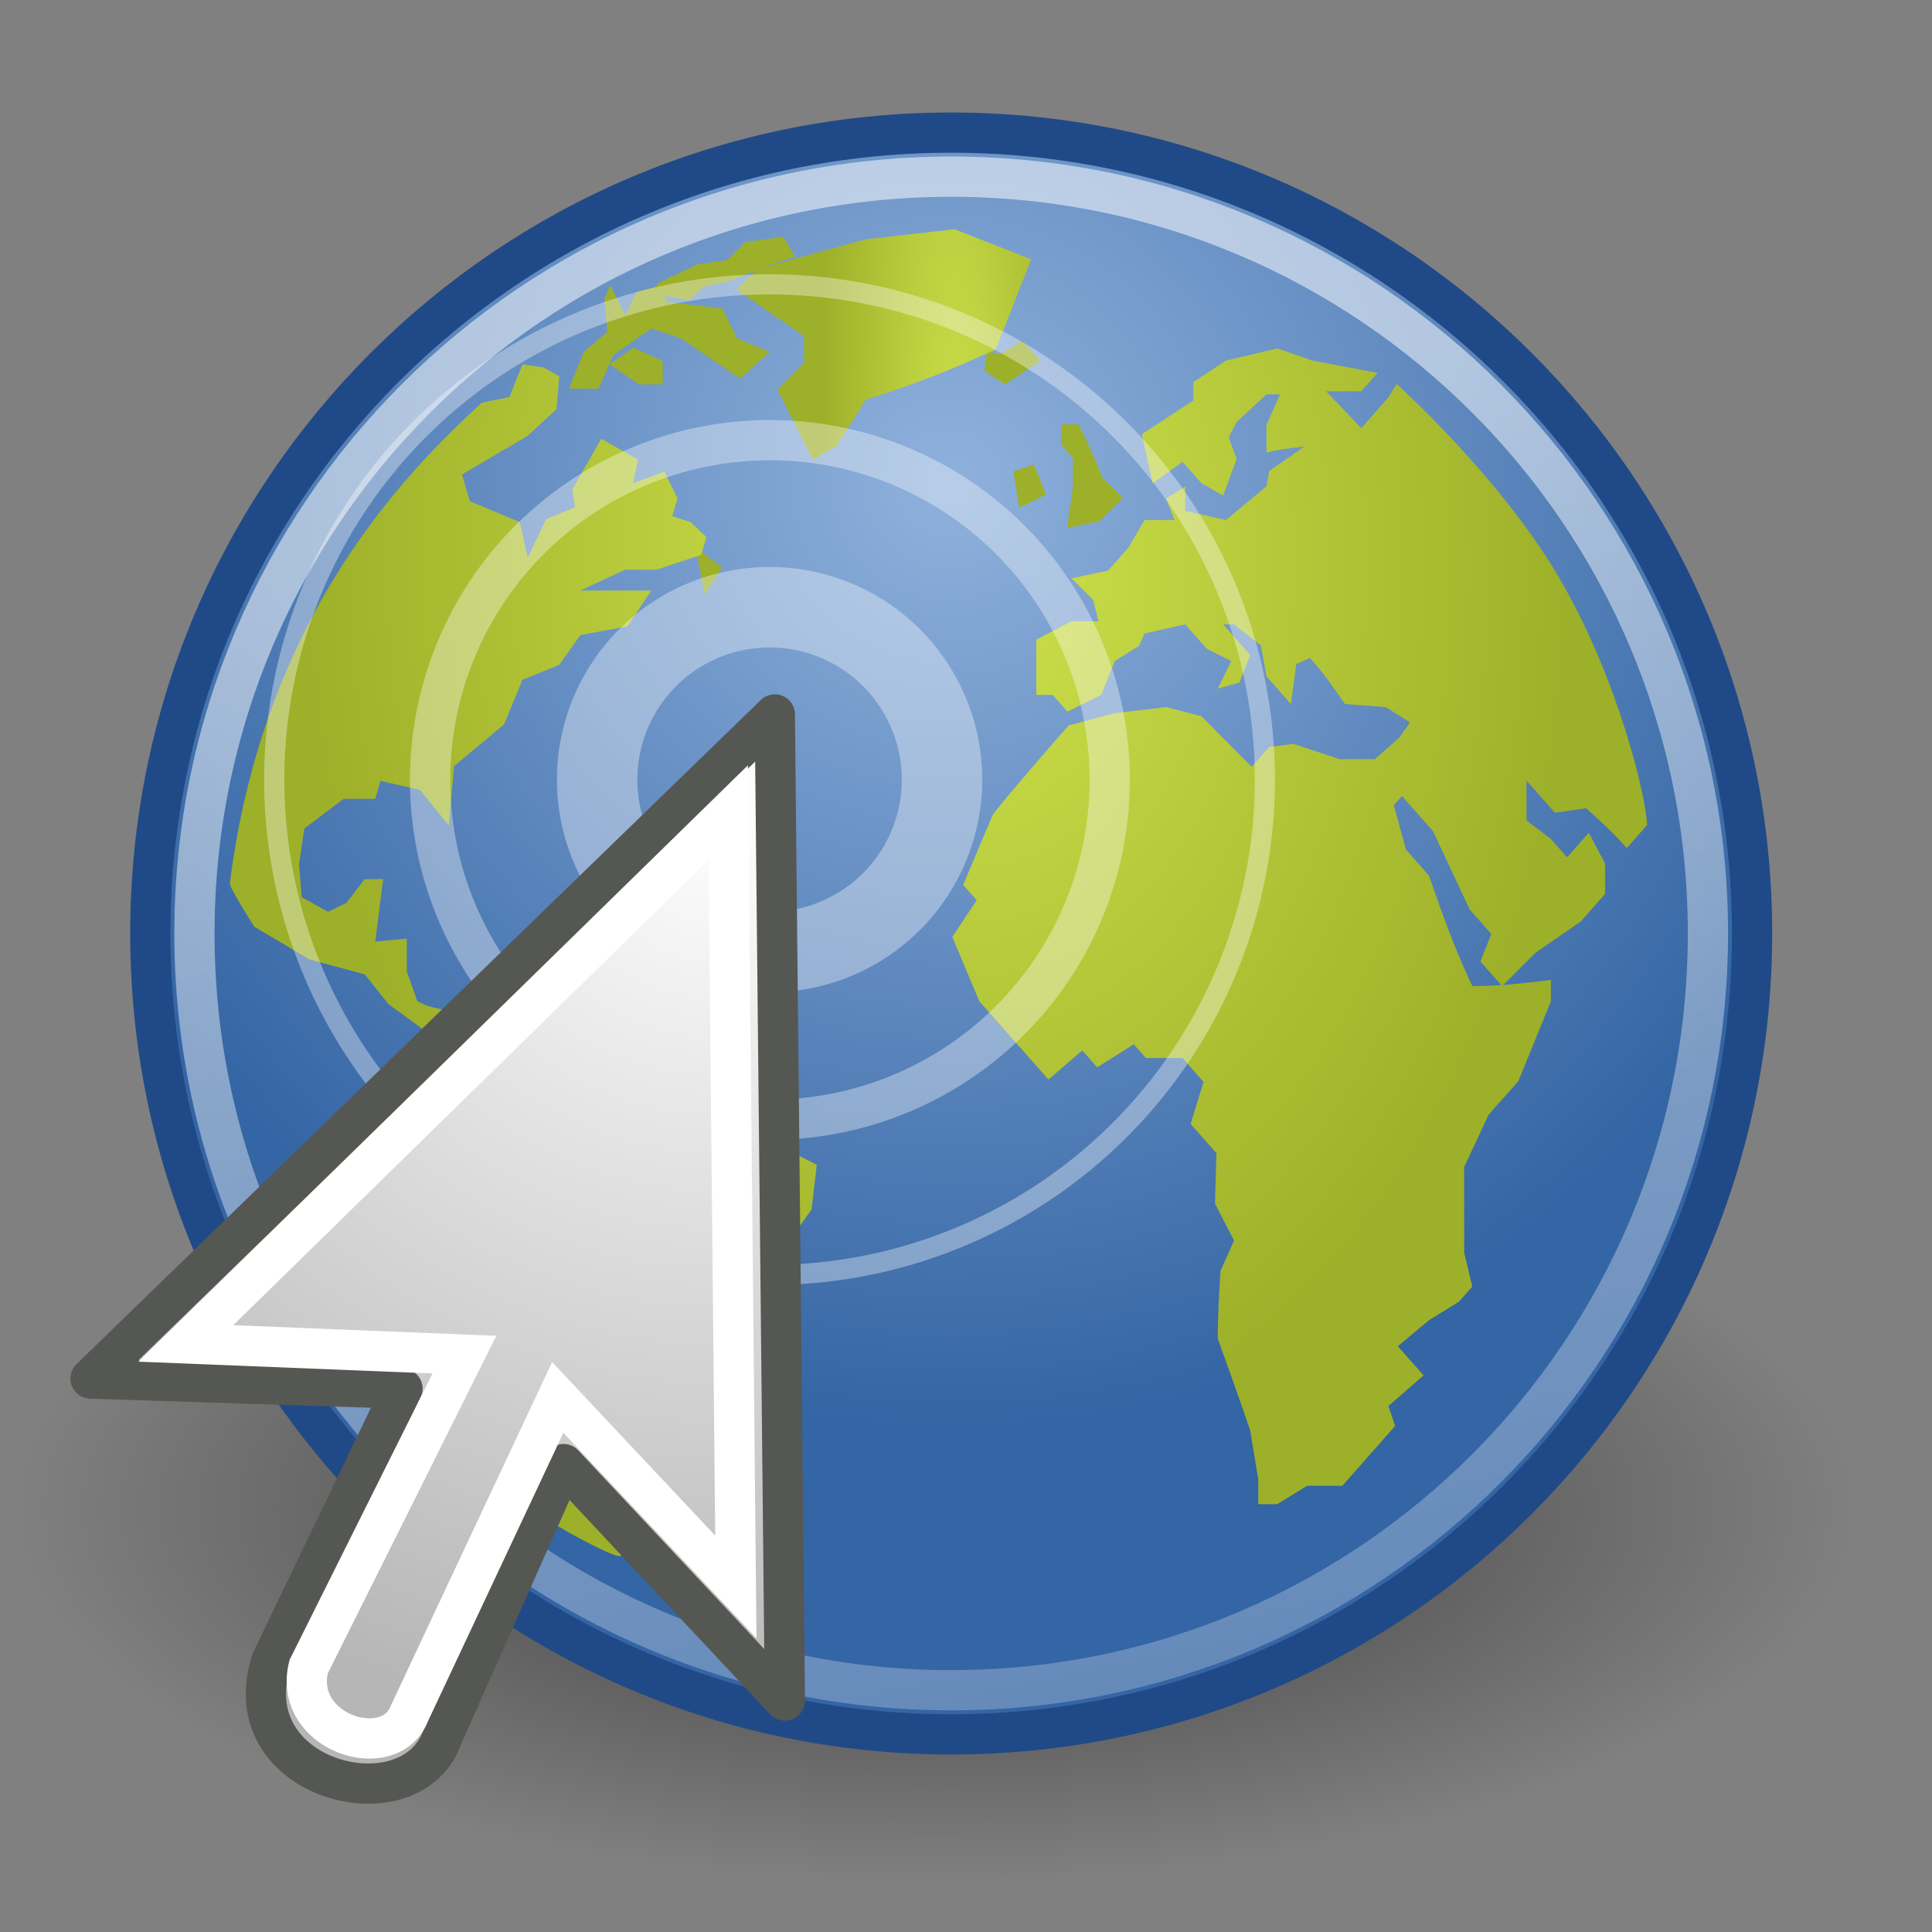 <?xml version="1.0" encoding="UTF-8" standalone="no"?>
<!-- Created with Inkscape (http://www.inkscape.org/) -->
<svg
   xmlns:dc="http://purl.org/dc/elements/1.1/"
   xmlns:cc="http://web.resource.org/cc/"
   xmlns:rdf="http://www.w3.org/1999/02/22-rdf-syntax-ns#"
   xmlns:svg="http://www.w3.org/2000/svg"
   xmlns="http://www.w3.org/2000/svg"
   xmlns:xlink="http://www.w3.org/1999/xlink"
   xmlns:sodipodi="http://sodipodi.sourceforge.net/DTD/sodipodi-0.dtd"
   xmlns:inkscape="http://www.inkscape.org/namespaces/inkscape"
   inkscape:export-ydpi="90.000000"
   inkscape:export-xdpi="90.000000"
   inkscape:export-filename="/home/jimmac/Desktop/wi-fi.png"
   width="48px"
   height="48px"
   id="svg11300"
   sodipodi:version="0.32"
   inkscape:version="0.45"
   sodipodi:docbase="/home/dobey/Projects/gnome-icon-theme/scalable/apps"
   sodipodi:docname="web-browser.svg"
   inkscape:output_extension="org.inkscape.output.svg.inkscape">
  <rect width="100%" height="100%" fill="#808080" stroke="none"/>
  <defs
     id="defs3">
    <linearGradient
       inkscape:collect="always"
       id="linearGradient4873">
      <stop
         style="stop-color:#ffffff;stop-opacity:1;"
         offset="0"
         id="stop4875" />
      <stop
         style="stop-color:#ffffff;stop-opacity:0;"
         offset="1"
         id="stop4877" />
    </linearGradient>
    <linearGradient
       id="linearGradient4845">
      <stop
         style="stop-color:#ffffff;stop-opacity:1;"
         offset="0"
         id="stop4847" />
      <stop
         style="stop-color:#b6b6b6;stop-opacity:1;"
         offset="1"
         id="stop4849" />
    </linearGradient>
    <radialGradient
       r="10.625"
       fy="4.625"
       fx="62.625"
       cy="4.625"
       cx="62.625"
       gradientTransform="matrix(1,0,0,0.341,1.298961e-14,3.047)"
       gradientUnits="userSpaceOnUse"
       id="radialGradient9169"
       xlink:href="#linearGradient8838"
       inkscape:collect="always" />
    <linearGradient
       id="linearGradient8838"
       inkscape:collect="always">
      <stop
         id="stop8840"
         offset="0"
         style="stop-color:#000000;stop-opacity:1;" />
      <stop
         id="stop8842"
         offset="1"
         style="stop-color:#000000;stop-opacity:0;" />
    </linearGradient>
    <radialGradient
       r="9.755"
       fy="-8.726"
       fx="62.2"
       cy="-8.726"
       cx="62.2"
       gradientTransform="matrix(1.122,-2.185101e-15,2.185149e-15,1.122,-7.61,1.068)"
       gradientUnits="userSpaceOnUse"
       id="radialGradient9171"
       xlink:href="#linearGradient8647"
       inkscape:collect="always" />
    <linearGradient
       id="linearGradient8647">
      <stop
         id="stop8649"
         offset="0"
         style="stop-color:#8fb1dc;stop-opacity:1;" />
      <stop
         id="stop8651"
         offset="1"
         style="stop-color:#3465a4;stop-opacity:1;" />
    </linearGradient>
    <linearGradient
       id="linearGradient8740"
       inkscape:collect="always">
      <stop
         id="stop8742"
         offset="0"
         style="stop-color:#ffffff;stop-opacity:1;" />
      <stop
         id="stop8744"
         offset="1"
         style="stop-color:#ffffff;stop-opacity:0;" />
    </linearGradient>
    <radialGradient
       r="10.081"
       fy="-3.442"
       fx="62.225"
       cy="-3.442"
       cx="62.225"
       gradientTransform="matrix(1,0,0,0.93,-1.618775e-13,-0.24)"
       gradientUnits="userSpaceOnUse"
       id="radialGradient8752"
       xlink:href="#linearGradient8740"
       inkscape:collect="always" />
    <radialGradient
       r="10.081"
       fy="-3.442"
       fx="62.225"
       cy="-3.442"
       cx="62.225"
       gradientTransform="matrix(1,0,0,0.93,-6.799488e-14,-0.24)"
       gradientUnits="userSpaceOnUse"
       id="radialGradient9173"
       xlink:href="#linearGradient8740"
       inkscape:collect="always" />
    <radialGradient
       r="10.081"
       fy="-3.442"
       fx="62.225"
       cy="-3.442"
       cx="62.225"
       gradientTransform="matrix(1,0,0,0.93,-1.906811e-14,-0.24)"
       gradientUnits="userSpaceOnUse"
       id="radialGradient8760"
       xlink:href="#linearGradient8740"
       inkscape:collect="always" />
    <radialGradient
       r="10.081"
       fy="-3.442"
       fx="62.225"
       cy="-3.442"
       cx="62.225"
       gradientTransform="matrix(1,0,0,0.93,-1.960516e-14,-0.24)"
       gradientUnits="userSpaceOnUse"
       id="radialGradient9175"
       xlink:href="#linearGradient8740"
       inkscape:collect="always" />
    <radialGradient
       r="10.081"
       fy="-3.442"
       fx="62.225"
       cy="-3.442"
       cx="62.225"
       gradientTransform="matrix(1,0,0,0.93,-1.965096e-14,-0.24)"
       gradientUnits="userSpaceOnUse"
       id="radialGradient8766"
       xlink:href="#linearGradient8740"
       inkscape:collect="always" />
    <radialGradient
       r="10.081"
       fy="-3.442"
       fx="62.225"
       cy="-3.442"
       cx="62.225"
       gradientTransform="matrix(1,0,0,0.93,-2.68581e-14,-0.24)"
       gradientUnits="userSpaceOnUse"
       id="radialGradient9177"
       xlink:href="#linearGradient8740"
       inkscape:collect="always" />
    <radialGradient
       r="10.081"
       fy="-3.442"
       fx="62.225"
       cy="-3.442"
       cx="62.225"
       gradientTransform="matrix(1,0,0,0.93,-1.618775e-13,-0.24)"
       gradientUnits="userSpaceOnUse"
       id="radialGradient8774"
       xlink:href="#linearGradient8740"
       inkscape:collect="always" />
    <radialGradient
       r="10.081"
       fy="-3.442"
       fx="62.225"
       cy="-3.442"
       cx="62.225"
       gradientTransform="matrix(1,0,0,0.93,-6.799488e-14,-0.24)"
       gradientUnits="userSpaceOnUse"
       id="radialGradient9179"
       xlink:href="#linearGradient8740"
       inkscape:collect="always" />
    <radialGradient
       r="10.081"
       fy="-3.442"
       fx="62.225"
       cy="-3.442"
       cx="62.225"
       gradientTransform="matrix(1,0,0,0.93,-2.257223e-14,-0.24)"
       gradientUnits="userSpaceOnUse"
       id="radialGradient8782"
       xlink:href="#linearGradient8740"
       inkscape:collect="always" />
    <radialGradient
       r="10.081"
       fy="-3.442"
       fx="62.225"
       cy="-3.442"
       cx="62.225"
       gradientTransform="matrix(1,0,0,0.93,-2.79498e-14,0.797)"
       gradientUnits="userSpaceOnUse"
       id="radialGradient9181"
       xlink:href="#linearGradient8740"
       inkscape:collect="always" />
    <radialGradient
       r="10.081"
       fy="-3.442"
       fx="62.225"
       cy="-3.442"
       cx="62.225"
       gradientTransform="matrix(1,0,0,0.93,-8.035238e-14,-0.24)"
       gradientUnits="userSpaceOnUse"
       id="radialGradient8788"
       xlink:href="#linearGradient8740"
       inkscape:collect="always" />
    <radialGradient
       r="10.081"
       fy="-3.442"
       fx="62.225"
       cy="-3.442"
       cx="62.225"
       gradientTransform="matrix(1,0,0,0.93,-4.638683e-14,-0.24)"
       gradientUnits="userSpaceOnUse"
       id="radialGradient9183"
       xlink:href="#linearGradient8740"
       inkscape:collect="always" />
    <radialGradient
       r="8.617"
       fy="18.944"
       fx="24.652"
       cy="18.944"
       cx="24.653"
       gradientTransform="matrix(7.657394e-2,2.761,-1.97,5.463895e-2,60.099,-55.472)"
       gradientUnits="userSpaceOnUse"
       id="radialGradient9185"
       xlink:href="#linearGradient8924"
       inkscape:collect="always" />
    <linearGradient
       id="linearGradient8924">
      <stop
         style="stop-color:#cee14b"
         offset="0"
         id="stop8926" />
      <stop
         style="stop-color:#9db029"
         offset="1"
         id="stop8928" />
    </linearGradient>
    <radialGradient
       r="10.081"
       fy="-3.442"
       fx="62.225"
       cy="-3.442"
       cx="62.225"
       gradientTransform="matrix(1,0,0,0.93,-4.23828e-14,-0.24)"
       gradientUnits="userSpaceOnUse"
       id="radialGradient8812"
       xlink:href="#linearGradient8740"
       inkscape:collect="always" />
    <radialGradient
       r="8.617"
       fy="18.944"
       fx="24.652"
       cy="18.944"
       cx="24.653"
       gradientTransform="matrix(6.822876e-2,2.46,-1.755,4.868429e-2,55.129,-46.822)"
       gradientUnits="userSpaceOnUse"
       id="radialGradient9187"
       xlink:href="#linearGradient8924"
       inkscape:collect="always" />
    <radialGradient
       r="10.081"
       fy="-3.442"
       fx="62.225"
       cy="-3.442"
       cx="62.225"
       gradientTransform="matrix(0.891,0,0,0.829,1.58,2.391)"
       gradientUnits="userSpaceOnUse"
       id="radialGradient9189"
       xlink:href="#linearGradient8740"
       inkscape:collect="always" />
    <radialGradient
       r="4.135"
       fy="14.542"
       fx="25.135"
       cy="14.542"
       cx="25.135"
       gradientTransform="matrix(0.16,5.753,-0.807,2.23703e-2,32.873,-131.697)"
       gradientUnits="userSpaceOnUse"
       id="radialGradient9191"
       xlink:href="#linearGradient8930"
       inkscape:collect="always" />
    <linearGradient
       id="linearGradient8930">
      <stop
         style="stop-color:#cee14b"
         offset="0"
         id="stop8932" />
      <stop
         style="stop-color:#9db029"
         offset="1"
         id="stop8934" />
    </linearGradient>
    <radialGradient
       r="10.081"
       fy="-3.442"
       fx="62.225"
       cy="-3.442"
       cx="62.225"
       gradientTransform="matrix(1,0,0,0.93,-5.087595e-14,-0.24)"
       gradientUnits="userSpaceOnUse"
       id="radialGradient8816"
       xlink:href="#linearGradient8740"
       inkscape:collect="always" />
    <radialGradient
       r="4.135"
       fy="14.542"
       fx="25.135"
       cy="14.542"
       cx="25.135"
       gradientTransform="matrix(0.16,5.753,-0.807,2.23703e-2,32.873,-130.867)"
       gradientUnits="userSpaceOnUse"
       id="radialGradient9193"
       xlink:href="#linearGradient8930"
       inkscape:collect="always" />
    <radialGradient
       r="10.081"
       fy="-3.442"
       fx="62.225"
       cy="-3.442"
       cx="62.225"
       gradientTransform="matrix(1,0,0,0.93,-3.093343e-14,0.59)"
       gradientUnits="userSpaceOnUse"
       id="radialGradient9195"
       xlink:href="#linearGradient8740"
       inkscape:collect="always" />
    <radialGradient
       r="2.972"
       fy="17.574"
       fx="24.479"
       cy="17.574"
       cx="24.479"
       gradientTransform="matrix(0.222,8.004,-0.597,1.656095e-2,29.545,-182.327)"
       gradientUnits="userSpaceOnUse"
       id="radialGradient9197"
       xlink:href="#linearGradient8912"
       inkscape:collect="always" />
    <linearGradient
       id="linearGradient8912">
      <stop
         id="stop8914"
         offset="0"
         style="stop-color:#cee14b" />
      <stop
         id="stop8916"
         offset="1"
         style="stop-color:#9db029" />
    </linearGradient>
    <radialGradient
       r="10.081"
       fy="-3.442"
       fx="62.225"
       cy="-3.442"
       cx="62.225"
       gradientTransform="matrix(1,0,0,0.93,-1.223188e-13,-0.24)"
       gradientUnits="userSpaceOnUse"
       id="radialGradient8820"
       xlink:href="#linearGradient8740"
       inkscape:collect="always" />
    <radialGradient
       r="2.972"
       fy="17.574"
       fx="24.479"
       cy="17.574"
       cx="24.479"
       gradientTransform="matrix(0.222,8.004,-0.597,1.656095e-2,29.857,-181.6)"
       gradientUnits="userSpaceOnUse"
       id="radialGradient9199"
       xlink:href="#linearGradient8912"
       inkscape:collect="always" />
    <radialGradient
       r="10.081"
       fy="-3.442"
       fx="62.225"
       cy="-3.442"
       cx="62.225"
       gradientTransform="matrix(1,0,0,0.93,0.311,0.486)"
       gradientUnits="userSpaceOnUse"
       id="radialGradient9201"
       xlink:href="#linearGradient8740"
       inkscape:collect="always" />
    <radialGradient
       r="9.822"
       fy="17.258"
       fx="25.969"
       cy="17.258"
       cx="25.969"
       gradientTransform="matrix(6.718136e-2,2.422,-1.629,4.51789e-2,52.369,-50.34)"
       gradientUnits="userSpaceOnUse"
       id="radialGradient9203"
       xlink:href="#linearGradient8918"
       inkscape:collect="always" />
    <linearGradient
       id="linearGradient8918">
      <stop
         style="stop-color:#cee14b"
         offset="0"
         id="stop8920" />
      <stop
         style="stop-color:#9db029"
         offset="1"
         id="stop8922" />
    </linearGradient>
    <radialGradient
       r="10.081"
       fy="-3.442"
       fx="62.225"
       cy="-3.442"
       cx="62.225"
       gradientTransform="matrix(1,0,0,0.93,-3.15581e-14,-0.24)"
       gradientUnits="userSpaceOnUse"
       id="radialGradient8824"
       xlink:href="#linearGradient8740"
       inkscape:collect="always" />
    <radialGradient
       r="9.822"
       fy="17.258"
       fx="25.969"
       cy="17.258"
       cx="25.969"
       gradientTransform="matrix(6.168149e-2,2.224,-1.496,4.148028e-2,50.511,-44.508)"
       gradientUnits="userSpaceOnUse"
       id="radialGradient9205"
       xlink:href="#linearGradient8918"
       inkscape:collect="always" />
    <radialGradient
       r="10.081"
       fy="-3.442"
       fx="62.225"
       cy="-3.442"
       cx="62.225"
       gradientTransform="matrix(0.918,0,0,0.854,2.43,1.49)"
       gradientUnits="userSpaceOnUse"
       id="radialGradient9207"
       xlink:href="#linearGradient8740"
       inkscape:collect="always" />
    <radialGradient
       inkscape:collect="always"
       xlink:href="#linearGradient4845"
       id="radialGradient4851"
       cx="17.814"
       cy="24.149"
       fx="17.814"
       fy="24.149"
       r="9.125"
       gradientTransform="matrix(2.644,-2.026629e-16,-2.93653e-8,2.534,-28.975,-41.173)"
       gradientUnits="userSpaceOnUse" />
    <linearGradient
       inkscape:collect="always"
       xlink:href="#linearGradient4873"
       id="linearGradient4879"
       x1="63.397"
       y1="-9.383"
       x2="68.911"
       y2="16.839"
       gradientUnits="userSpaceOnUse" />
  </defs>
  <sodipodi:namedview
     stroke="#555753"
     fill="#eeeeec"
     id="base"
     pagecolor="#ffffff"
     bordercolor="#666666"
     borderopacity="0.255"
     inkscape:pageopacity="0.0"
     inkscape:pageshadow="2"
     inkscape:zoom="1"
     inkscape:cx="1.5669947"
     inkscape:cy="22.472776"
     inkscape:current-layer="layer1"
     showgrid="false"
     inkscape:grid-bbox="true"
     inkscape:document-units="px"
     inkscape:showpageshadow="false"
     inkscape:window-width="750"
     inkscape:window-height="546"
     inkscape:window-x="234"
     inkscape:window-y="201" />
  <g
     id="layer1"
     inkscape:label="Layer 1"
     inkscape:groupmode="layer">
    <g
       inkscape:label="Layer 1"
       id="g3020"
       transform="matrix(1.673,0,0,1.673,-3.189,-2.669)">
      <g
         transform="matrix(1.285,0,0,1.285,-63.896,19.969)"
         id="g8936"
         style="display:inline">
        <path
           sodipodi:type="arc"
           style="opacity:0.56;color:#000000;fill:url(#radialGradient9169);fill-opacity:1;fill-rule:evenodd;stroke:none;stroke-width:1;stroke-linecap:butt;stroke-linejoin:round;marker:none;marker-start:none;marker-mid:none;marker-end:none;stroke-miterlimit:4;stroke-dasharray:none;stroke-dashoffset:0;stroke-opacity:1;visibility:visible;display:inline;overflow:visible"
           id="path8836"
           sodipodi:cx="62.625"
           sodipodi:cy="4.625"
           sodipodi:rx="10.625"
           sodipodi:ry="3.625"
           d="M 73.25 4.625 A 10.625 3.625 0 1 1  52,4.625 A 10.625 3.625 0 1 1  73.25 4.625 z"
           transform="matrix(1,0,0,1.192,-0.591,-2.379)" />
        <path
           style="fill:url(#radialGradient9171);fill-opacity:1;fill-rule:nonzero;stroke:#204a87;stroke-width:0.465;stroke-miterlimit:4;stroke-dasharray:none"
           d="M 71.456,-3.511 C 71.456,1.601 67.312,5.745 62.2,5.745 C 57.089,5.745 52.945,1.601 52.945,-3.511 C 52.945,-8.623 57.089,-12.766 62.2,-12.766 C 67.312,-12.766 71.456,-8.623 71.456,-3.511 L 71.456,-3.511 z "
           id="path6495" />
        <path
           id="path8655"
           d="M 70.946,-3.511 C 70.946,1.319 67.03,5.235 62.201,5.235 C 57.37,5.235 53.455,1.319 53.455,-3.511 C 53.455,-8.341 57.37,-12.257 62.201,-12.257 C 67.03,-12.257 70.946,-8.341 70.946,-3.511 L 70.946,-3.511 z "
           style="opacity:0.527;fill:none;fill-opacity:1;fill-rule:nonzero;stroke:url(#linearGradient4879);stroke-width:0.465;stroke-miterlimit:4;stroke-dasharray:none;stroke-opacity:1" />
        <g
           transform="matrix(0.469,0,0,0.469,50.39,-14.574)"
           style="fill:#9db029;fill-rule:nonzero;stroke:url(#radialGradient8752);stroke-miterlimit:4"
           id="g6532">
          <path
             d="M 26.07,9.236 L 25.997,9.729 L 26.507,10.059 L 27.378,9.483 L 26.942,8.989 L 26.36,9.319 L 26.07,9.236"
             id="path6534"
             style="fill:#9db029;stroke:url(#radialGradient9173)" />
        </g>
        <g
           transform="matrix(0.469,0,0,0.469,49.772,-14.574)"
           style="fill:#9db029;fill-rule:nonzero;stroke:url(#radialGradient8760);stroke-miterlimit:4"
           id="g6548">
          <path
             d="M 28.833,12.775 L 28.542,12.034 L 28.032,12.199 L 28.179,13.103 L 28.833,12.775"
             id="path6550"
             style="fill:#9db029;stroke:url(#radialGradient9175)" />
        </g>
        <g
           transform="matrix(0.469,0,0,0.469,49.948,-14.574)"
           style="fill:#9db029;fill-rule:nonzero;stroke:url(#radialGradient8766);stroke-miterlimit:4"
           id="g6556">
          <path
             d="M 29.123,12.609 L 28.977,13.597 L 29.777,13.432 L 30.358,12.857 L 29.85,12.363 C 29.679,11.908 29.482,11.483 29.268,11.046 L 28.833,11.046 L 28.833,11.54 L 29.123,11.869 L 29.123,12.609"
             id="path6558"
             style="fill:#9db029;stroke:url(#radialGradient9177)" />
        </g>
        <g
           transform="matrix(0.469,0,0,0.469,50.39,-14.574)"
           style="fill:#9db029;fill-rule:nonzero;stroke:url(#radialGradient8774);stroke-miterlimit:4"
           id="g6572">
          <path
             d="M 16.766,9.565 L 17.492,10.059 L 18.074,10.059 L 18.074,9.483 L 17.348,9.154 L 16.766,9.565"
             id="path6574"
             style="fill:#9db029;stroke:url(#radialGradient9179)" />
        </g>
        <g
           transform="matrix(0.469,0,0,0.469,50.965,-14.529)"
           style="fill:#9db029;fill-rule:nonzero;stroke:url(#radialGradient8782);stroke-miterlimit:4"
           id="g6608">
          <path
             d="M 17.492,7.887 L 17.856,7.559 L 18.583,7.394 C 19.081,7.152 19.581,6.989 20.11,6.818 L 19.82,6.324 L 18.881,6.459 L 18.438,6.901 L 17.707,7.007 L 17.057,7.312 L 16.741,7.465 L 16.548,7.723 L 17.492,7.887"
             id="path6610"
             style="fill:#9db029;stroke:url(#radialGradient9181)" />
        </g>
        <g
           transform="matrix(0.469,0,0,0.469,50.567,-14.309)"
           style="fill:#9db029;fill-rule:nonzero;stroke:url(#radialGradient8788);stroke-miterlimit:4"
           id="g6616">
          <path
             d="M 18.729,14.666 L 19.165,14.008 L 18.51,13.515 L 18.729,14.666"
             id="path6618"
             style="fill:#9db029;stroke:url(#radialGradient9183)" />
        </g>
        <g
           transform="matrix(0.469,0,0,0.469,50.744,-14.618)"
           style="fill:url(#radialGradient9185);fill-opacity:1;fill-rule:nonzero;stroke:url(#radialGradient8812);stroke-miterlimit:4"
           id="g6564">
          <path
             d="M 17.943,27.769 L 17.425,26.742 L 16.453,26.522 L 15.935,25.13 L 14.64,25.276 L 13.539,24.471 L 12.373,25.497 L 12.373,25.658 C 12.02,25.556 11.586,25.543 11.272,25.349 L 11.013,24.617 L 11.013,23.81 L 10.236,23.883 C 10.3,23.37 10.365,22.857 10.43,22.344 L 9.976,22.344 L 9.523,22.93 L 9.07,23.15 L 8.422,22.784 L 8.357,21.978 L 8.487,21.098 L 9.458,20.365 L 10.235,20.365 L 10.365,19.925 L 11.336,20.144 L 12.049,21.025 L 12.178,19.558 L 13.409,18.532 L 13.863,17.432 L 14.769,17.066 L 15.287,16.333 L 16.453,16.112 L 17.036,15.233 C 16.453,15.233 15.87,15.233 15.287,15.233 L 16.389,14.72 L 17.165,14.72 L 18.267,14.353 L 18.396,13.914 L 18.007,13.547 L 17.554,13.4 L 17.684,12.96 L 17.36,12.301 L 16.582,12.593 L 16.712,12.007 L 15.805,11.494 L 15.093,12.739 L 15.158,13.18 L 14.445,13.474 L 13.992,14.426 L 13.798,13.547 L 12.567,13.033 L 12.372,12.374 L 13.992,11.42 L 14.704,10.761 L 14.769,9.954 L 14.381,9.734 L 13.863,9.661 L 13.539,10.467 C 13.539,10.467 12.997,10.573 12.858,10.608 C 11.079,12.247 7.486,15.785 6.651,22.464 C 6.684,22.619 7.256,23.517 7.256,23.517 L 8.616,24.323 L 9.976,24.69 L 10.56,25.423 L 11.466,26.083 L 11.984,26.01 L 12.372,26.185 L 12.372,26.303 L 11.855,27.696 L 11.466,28.282 L 11.595,28.576 L 11.272,29.674 L 12.438,31.801 L 13.603,32.828 L 14.122,33.56 L 14.057,35.1 L 14.445,35.979 L 14.057,37.666 C 14.057,37.666 14.026,37.655 14.076,37.824 C 14.126,37.993 16.151,39.117 16.28,39.021 C 16.408,38.924 16.518,38.838 16.518,38.838 L 16.389,38.473 L 16.906,37.96 L 17.101,37.446 L 17.943,37.152 L 18.59,35.539 L 18.396,35.1 L 18.849,34.441 L 19.821,34.22 L 20.339,33.047 L 20.21,31.582 L 20.987,30.482 L 21.116,29.382 C 20.053,28.855 18.998,28.312 17.943,27.769"
             id="path6566"
             style="fill:url(#radialGradient9187);fill-opacity:1;stroke:url(#radialGradient9189)" />
        </g>
        <g
           transform="matrix(0.469,0,0,0.469,50.523,-14.441)"
           style="fill:url(#radialGradient9191);fill-opacity:1;fill-rule:nonzero;stroke:url(#radialGradient8816);stroke-miterlimit:4"
           id="g6540">
          <path
             d="M 26.87,6.693 L 24.98,5.953 L 22.8,6.199 L 20.109,6.939 L 19.601,7.434 L 21.273,8.585 L 21.273,9.243 L 20.618,9.901 L 21.491,11.63 L 22.071,11.3 L 22.8,10.149 C 23.923,9.802 24.93,9.408 25.997,8.914 L 26.87,6.693"
             id="path6542"
             style="fill:url(#radialGradient9193);fill-opacity:1;stroke:url(#radialGradient9195)" />
        </g>
        <g
           transform="matrix(0.469,0,0,0.469,50.832,-14.75)"
           style="fill:url(#radialGradient9197);fill-opacity:1;fill-rule:nonzero;stroke:url(#radialGradient8820);stroke-miterlimit:4"
           id="g6580">
          <path
             d="M 15.187,9.633 L 14.823,10.538 L 15.551,10.538 L 15.914,9.715 C 16.228,9.494 16.54,9.271 16.859,9.057 L 17.586,9.304 C 18.071,9.633 18.555,9.963 19.04,10.291 L 19.767,9.633 L 18.967,9.304 L 18.603,8.564 L 17.222,8.399 L 17.15,7.987 L 16.495,8.152 L 16.205,8.728 L 15.841,7.988 L 15.696,8.317 L 15.769,9.139 L 15.187,9.633"
             id="path6582"
             style="fill:url(#radialGradient9199);fill-opacity:1;stroke:url(#radialGradient9201)" />
        </g>
        <g
           transform="matrix(0.469,0,0,0.469,50.125,-14.485)"
           style="fill:url(#radialGradient9203);fill-opacity:1;fill-rule:nonzero;stroke:url(#radialGradient8824);stroke-miterlimit:4"
           id="g6626">
          <path
             d="M 42.893,20.729 C 42.893,20.97 42.893,20.729 42.893,20.729 L 42.393,21.296 C 42.086,20.934 41.742,20.631 41.392,20.313 L 40.625,20.426 L 39.924,19.633 L 39.924,20.614 L 40.524,21.069 L 40.924,21.522 L 41.459,20.917 C 41.593,21.169 41.726,21.421 41.859,21.673 L 41.859,22.428 L 41.258,23.108 L 40.157,23.864 L 39.323,24.696 L 38.788,24.09 L 39.056,23.41 L 38.522,22.806 L 37.621,20.88 L 36.854,20.012 L 36.653,20.238 L 36.954,21.333 L 37.521,21.975 C 37.844,22.91 38.164,23.803 38.589,24.696 C 39.248,24.696 39.87,24.626 40.524,24.543 L 40.524,25.072 L 39.724,27.036 L 38.989,27.867 L 38.388,29.153 C 38.388,29.857 38.388,30.562 38.388,31.267 L 38.589,32.099 L 38.256,32.475 L 37.521,32.929 L 36.753,33.571 L 37.388,34.288 L 36.52,35.045 L 36.687,35.535 L 35.385,37.009 L 34.518,37.009 L 33.783,37.462 L 33.315,37.462 L 33.315,36.858 L 33.116,35.648 C 32.858,34.889 32.589,34.136 32.316,33.383 C 32.316,32.827 32.349,32.276 32.382,31.72 L 32.717,30.965 L 32.248,30.058 L 32.283,28.812 L 31.648,28.094 L 31.965,27.056 L 31.449,26.47 L 30.547,26.47 L 30.246,26.13 L 29.345,26.698 L 28.979,26.281 L 28.144,26.999 C 27.577,26.356 27.01,25.714 26.442,25.072 L 25.775,23.485 L 26.376,22.58 L 26.042,22.202 L 26.776,20.464 C 27.378,19.714 28.008,18.995 28.644,18.273 L 29.779,17.971 L 31.047,17.821 L 31.915,18.047 L 33.15,19.293 L 33.584,18.802 L 34.183,18.727 L 35.319,19.105 L 36.186,19.105 L 36.787,18.576 L 37.054,18.198 L 36.453,17.821 L 35.451,17.745 C 35.173,17.36 34.915,16.955 34.585,16.612 L 34.251,16.763 L 34.117,17.745 L 33.516,17.066 L 33.384,16.309 L 32.716,15.782 L 32.448,15.782 L 33.116,16.537 L 32.849,17.216 L 32.316,17.367 L 32.649,16.687 L 32.047,16.386 L 31.515,15.782 L 30.512,16.008 L 30.38,16.309 L 29.779,16.687 L 29.445,17.519 L 28.612,17.934 L 28.244,17.519 L 27.844,17.519 L 27.844,16.159 L 28.712,15.705 L 29.379,15.705 L 29.245,15.177 L 28.712,14.648 L 29.612,14.459 L 30.113,13.893 L 30.512,13.212 L 31.248,13.212 L 31.047,12.684 L 31.515,12.382 L 31.515,12.986 L 32.515,13.212 L 33.516,12.382 L 33.583,12.004 L 34.45,11.4 C 34.136,11.439 33.823,11.467 33.516,11.551 L 33.516,10.87 L 33.85,10.115 L 33.516,10.115 L 32.783,10.795 L 32.582,11.173 L 32.783,11.702 L 32.448,12.608 L 31.915,12.305 L 31.449,11.777 L 30.713,12.305 L 30.446,11.097 L 31.714,10.266 L 31.714,9.813 L 32.516,9.284 L 33.783,8.982 L 34.651,9.284 L 36.253,9.586 L 35.853,10.039 L 34.985,10.039 L 35.853,10.946 L 36.52,10.191 L 36.723,9.859 C 36.723,9.859 39.282,12.152 40.744,14.661 C 42.206,17.17 42.893,20.128 42.893,20.729 z "
             id="path6628"
             style="fill:url(#radialGradient9205);fill-opacity:1;stroke:url(#radialGradient9207)" />
        </g>
      </g>
    </g>
    <path
       sodipodi:type="arc"
       style="opacity:0.357;color:#000000;fill:none;fill-opacity:1;fill-rule:evenodd;stroke:#ffffff;stroke-width:2.8;stroke-linecap:butt;stroke-linejoin:round;marker:none;marker-start:none;marker-mid:none;marker-end:none;stroke-miterlimit:4;stroke-dasharray:none;stroke-dashoffset:0;stroke-opacity:1;visibility:visible;display:inline;overflow:visible"
       id="path3066"
       sodipodi:cx="18"
       sodipodi:cy="18.125"
       sodipodi:rx="6"
       sodipodi:ry="6"
       d="M 24 18.125 A 6 6 0 1 1  12,18.125 A 6 6 0 1 1  24 18.125 z"
       transform="matrix(0.714,0,0,0.714,6.268,6.429)" />
    <path
       transform="matrix(1.407,0,0,1.407,-6.198,-6.124)"
       d="M 24 18.125 A 6 6 0 1 1  12,18.125 A 6 6 0 1 1  24 18.125 z"
       sodipodi:ry="6"
       sodipodi:rx="6"
       sodipodi:cy="18.125"
       sodipodi:cx="18"
       id="path3941"
       style="opacity:0.357;color:#000000;fill:none;fill-opacity:1;fill-rule:evenodd;stroke:#ffffff;stroke-width:0.711;stroke-linecap:butt;stroke-linejoin:round;marker:none;marker-start:none;marker-mid:none;marker-end:none;stroke-miterlimit:4;stroke-dasharray:none;stroke-dashoffset:0;stroke-opacity:1;visibility:visible;display:inline;overflow:visible"
       sodipodi:type="arc" />
    <path
       sodipodi:type="arc"
       style="opacity:0.357;color:#000000;fill:none;fill-opacity:1;fill-rule:evenodd;stroke:#ffffff;stroke-width:0.244;stroke-linecap:butt;stroke-linejoin:round;marker:none;marker-start:none;marker-mid:none;marker-end:none;stroke-miterlimit:4;stroke-dasharray:none;stroke-dashoffset:0;stroke-opacity:1;visibility:visible;display:inline;overflow:visible"
       id="path3943"
       sodipodi:cx="18"
       sodipodi:cy="18.125"
       sodipodi:rx="6"
       sodipodi:ry="6"
       d="M 24 18.125 A 6 6 0 1 1  12,18.125 A 6 6 0 1 1  24 18.125 z"
       transform="matrix(2.051,0,0,2.051,-17.798,-17.804)" />
    <path
       style="opacity:1;color:#000000;fill:url(#radialGradient4851);fill-opacity:1.0;fill-rule:evenodd;stroke:#555753;stroke-width:1;stroke-linecap:butt;stroke-linejoin:round;marker:none;marker-start:none;marker-mid:none;marker-end:none;stroke-miterlimit:4;stroke-dasharray:none;stroke-dashoffset:0;stroke-opacity:1;visibility:visible;display:inline;overflow:visible"
       d="M 19.25,17.75 L 2.25,34.25 L 10,34.5 C 10,34.5 6.75,41.25 6.75,41.25 C 5.75,44.25 10.25,45.375 11,43.125 C 11,43.125 14,36.375 14,36.375 L 19.5,42.25 L 19.25,17.75 z "
       id="path3970"
       sodipodi:nodetypes="cccssccc" />
    <path
       sodipodi:nodetypes="cccssccc"
       id="path4853"
       d="M 18.093,20.191 L 4.617,33.377 L 11.539,33.655 C 11.539,33.655 7.667,41.411 7.667,41.411 C 7.264,43.061 9.695,43.824 10.174,42.564 C 10.174,42.564 13.857,34.719 13.857,34.719 L 18.282,39.427 L 18.093,20.191 z "
       style="opacity:1;color:#000000;fill:none;fill-opacity:1;fill-rule:evenodd;stroke:#ffffff;stroke-width:1;stroke-linecap:butt;stroke-linejoin:miter;marker:none;marker-start:none;marker-mid:none;marker-end:none;stroke-miterlimit:4;stroke-dasharray:none;stroke-dashoffset:0;stroke-opacity:1;visibility:visible;display:inline;overflow:visible" />
  </g>
</svg>
